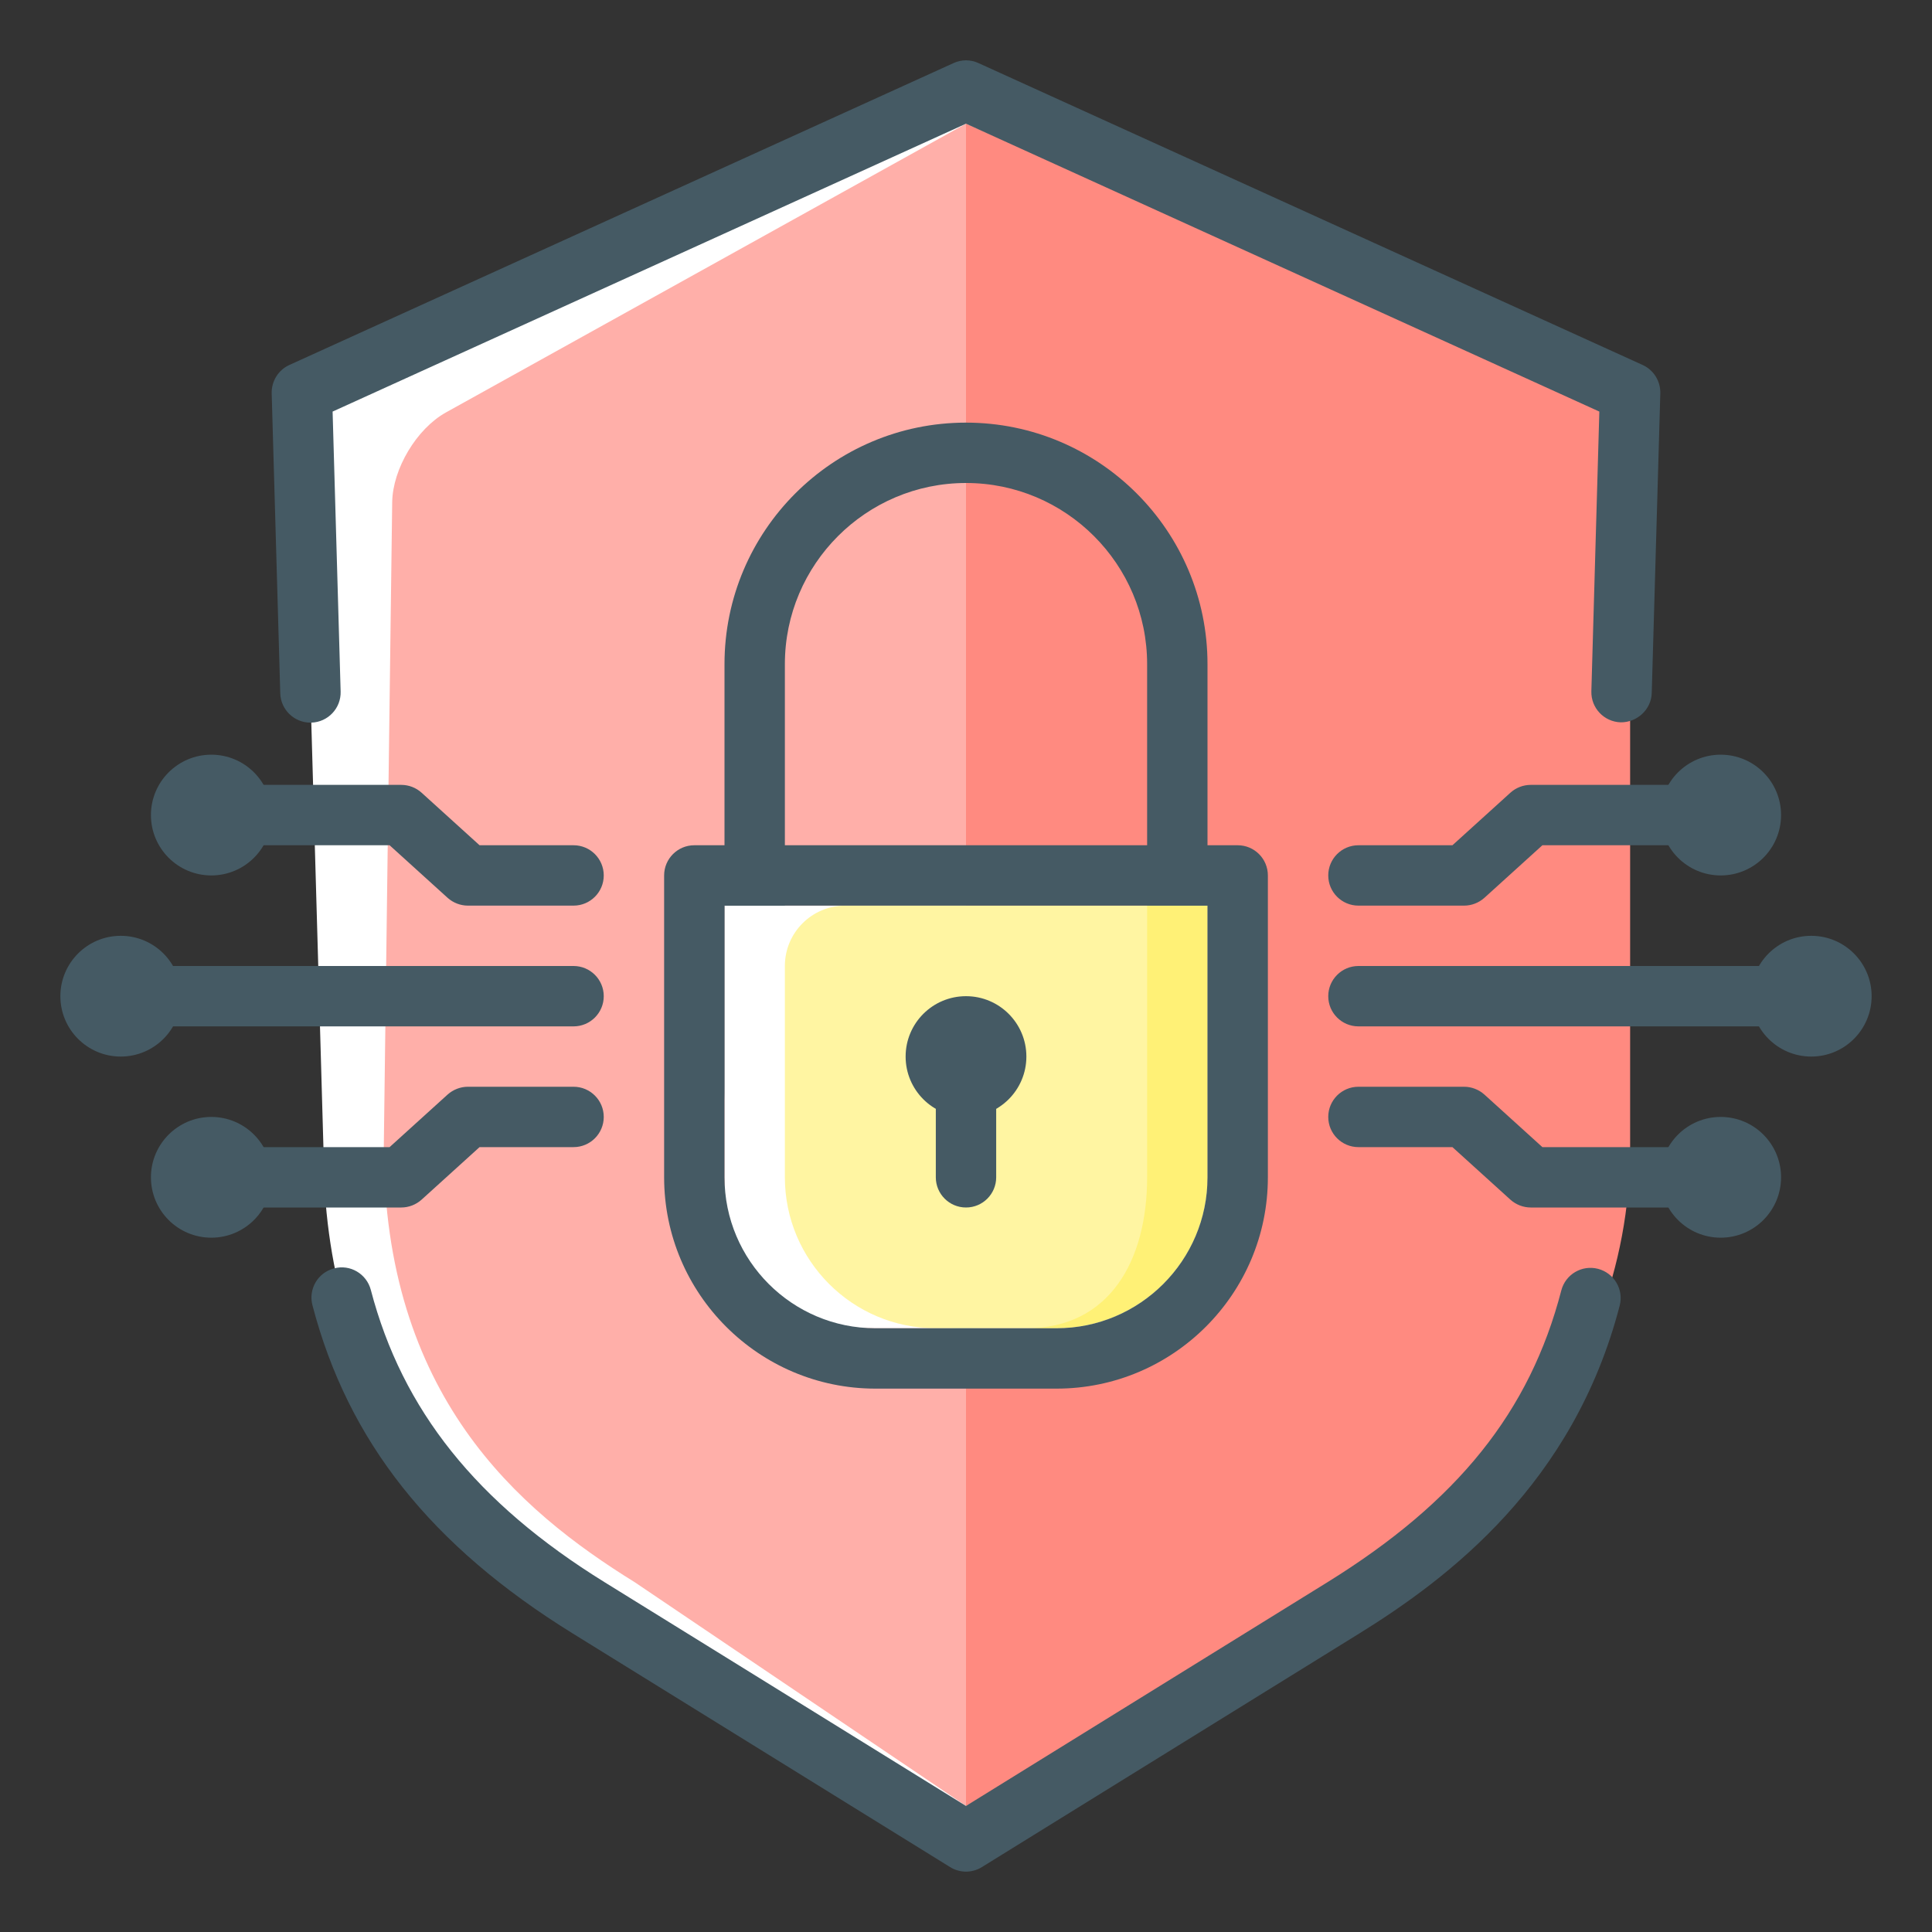 <svg enable-background="new 0 0 32 32" height="32" viewBox="0 0 32 32" width="32" xmlns="http://www.w3.org/2000/svg"><rect x="0" y="0" width="32" height="32" fill="#333333" stroke="none"/><g id="encrypted_1_"><g><g><g><g><path d="m22.249 26.632-6.249 3.868-6.248-3.868c-2.349-1.453-4.395-3.59-4.395-7.63l-.357-12.502 11-5 11 5-.357 12.502c0 4.081-2.046 6.177-4.394 7.63z" fill="#fff"/></g></g><g><g><path d="m6.496 8.317-.139 10.671c0 4.119 2.222 6.021 4.157 7.219l5.486 3.705 5.986-3.705c1.935-1.198 4.156-3.1 4.156-7.205l.348-12.185-10.49-4.768-8.615 4.783c-.484.269-.881.934-.889 1.485z" fill="#ffafa9"/></g></g><g><g><path d="m16 2.049v27.863l5.986-2.912c1.935-1.198 5.014-3.893 5.014-7.998v-12.185z" fill="#ff8a80"/></g></g><g><g><path d="m5.142 11.969c-.27 0-.492-.215-.5-.485l-.142-4.969c-.005-.201.11-.387.293-.47l11-5c.132-.061.282-.061.414 0l11 5c.183.083.298.269.293.47l-.142 4.964c-.008.275-.245.488-.514.485-.276-.008-.494-.238-.486-.515l.132-4.632-10.49-4.768-10.491 4.768.133 4.637c.008.276-.209.507-.486.515-.004 0-.009 0-.014 0z" fill="#455a64"/></g></g><g><g><path d="m16 31c-.091 0-.183-.025-.263-.075l-6.248-3.868c-2.354-1.456-3.724-3.184-4.314-5.438-.07-.268.09-.541.357-.61.266-.073.54.089.61.356.521 1.99 1.751 3.529 3.873 4.842l5.985 3.705 5.986-3.705c2.158-1.337 3.353-2.827 3.874-4.833.069-.267.342-.428.609-.358s.428.343.358.61c-.765 2.947-2.83 4.511-4.315 5.431l-6.249 3.868c-.08.05-.172.075-.263.075z" fill="#455a64"/></g></g></g><g><g><g><g><path d="m16 22c-2.206 0-4-1.795-4-4v-7c0-2.206 1.794-4 4-4s4 1.794 4 4v7c0 2.205-1.794 4-4 4zm0-14c-1.654 0-3 1.346-3 3v7c0 1.654 1.346 3 3 3s3-1.346 3-3v-7c0-1.654-1.346-3-3-3z" fill="#455a64"/></g></g></g></g><g><g><g><g><path d="m17.5 22h-3c-1.657 0-2.5-.844-2.5-2.5v-4.5h8v4.5c0 1.656-.843 2.5-2.5 2.5z" fill="#fff"/></g></g></g><g><g><g><path d="m13 16v3.5c0 1.379 1.121 2.5 2.5 2.5h2c1.379 0 2.5-1.121 2.5-2.5v-4.5h-6c-.553 0-1 .447-1 1z" fill="#fff5a2"/></g></g></g><g><g><g><path d="m19 15v4.5c0 1.379-.621 2.5-2 2.5h.5c1.379 0 2.5-1.121 2.5-2.5v-4.5z" fill="#fff176"/></g></g></g></g><g><g><path d="m20.5 14h-9c-.276 0-.5.224-.5.5v5c0 1.93 1.57 3.5 3.5 3.5h3c1.93 0 3.5-1.57 3.5-3.5v-5c0-.276-.224-.5-.5-.5zm-3 8h-3c-1.379 0-2.5-1.121-2.5-2.5v-4.5h8v4.5c0 1.379-1.121 2.5-2.5 2.5z" fill="#455a64"/></g></g><g><g><g><g><circle cx="16" cy="17.5" fill="#455a64" r="1"/></g></g></g><g><g><g><path d="m16 20c-.276 0-.5-.224-.5-.5v-2.5h1v2.5c0 .276-.224.5-.5.5z" fill="#455a64"/></g></g></g></g></g><g><g><g><g><g><path d="m2 17h7.5c.276 0 .5-.224.5-.5s-.224-.5-.5-.5h-7.5c-.276 0-.5.224-.5.5s.224.5.5.5z" fill="#455a64"/></g></g></g><g><g><g><path d="m4 20h2.646c.124 0 .244-.047.336-.129l.961-.871h1.557c.276 0 .5-.224.5-.5s-.224-.5-.5-.5h-1.75c-.124 0-.244.047-.336.129l-.961.871h-2.453c-.276 0-.5.224-.5.5s.224.5.5.5z" fill="#455a64"/></g></g></g><g><g><g><path d="m7.75 15h1.75c.276 0 .5-.224.5-.5s-.224-.5-.5-.5h-1.557l-.961-.871c-.091-.082-.211-.129-.336-.129h-2.646c-.276 0-.5.224-.5.5s.224.5.5.5h2.453l.961.871c.092.082.212.129.336.129z" fill="#455a64"/></g></g></g></g><g><g><g><g><circle cx="3.5" cy="19.5" fill="#455a64" r="1"/></g></g></g><g><g><g><circle cx="3.5" cy="13.5" fill="#455a64" r="1"/></g></g></g><g><g><g><circle cx="2" cy="16.5" fill="#455a64" r="1"/></g></g></g></g></g><g><g><g><g><g><path d="m30 17h-7.5c-.276 0-.5-.224-.5-.5s.224-.5.5-.5h7.5c.276 0 .5.224.5.5s-.224.5-.5.5z" fill="#455a64"/></g></g></g><g><g><g><path d="m28 20h-2.646c-.124 0-.244-.047-.336-.129l-.961-.871h-1.557c-.276 0-.5-.224-.5-.5s.224-.5.5-.5h1.75c.124 0 .244.047.336.129l.961.871h2.453c.276 0 .5.224.5.5s-.224.5-.5.5z" fill="#455a64"/></g></g></g><g><g><g><path d="m24.25 15h-1.75c-.276 0-.5-.224-.5-.5s.224-.5.5-.5h1.557l.961-.871c.091-.082.211-.129.336-.129h2.646c.276 0 .5.224.5.5s-.224.5-.5.5h-2.453l-.961.871c-.092.082-.212.129-.336.129z" fill="#455a64"/></g></g></g></g><g><g><g><g><circle cx="28.5" cy="19.5" fill="#455a64" r="1"/></g></g></g><g><g><g><circle cx="28.5" cy="13.5" fill="#455a64" r="1"/></g></g></g><g><g><g><circle cx="30" cy="16.5" fill="#455a64" r="1"/></g></g></g></g></g></g></svg>